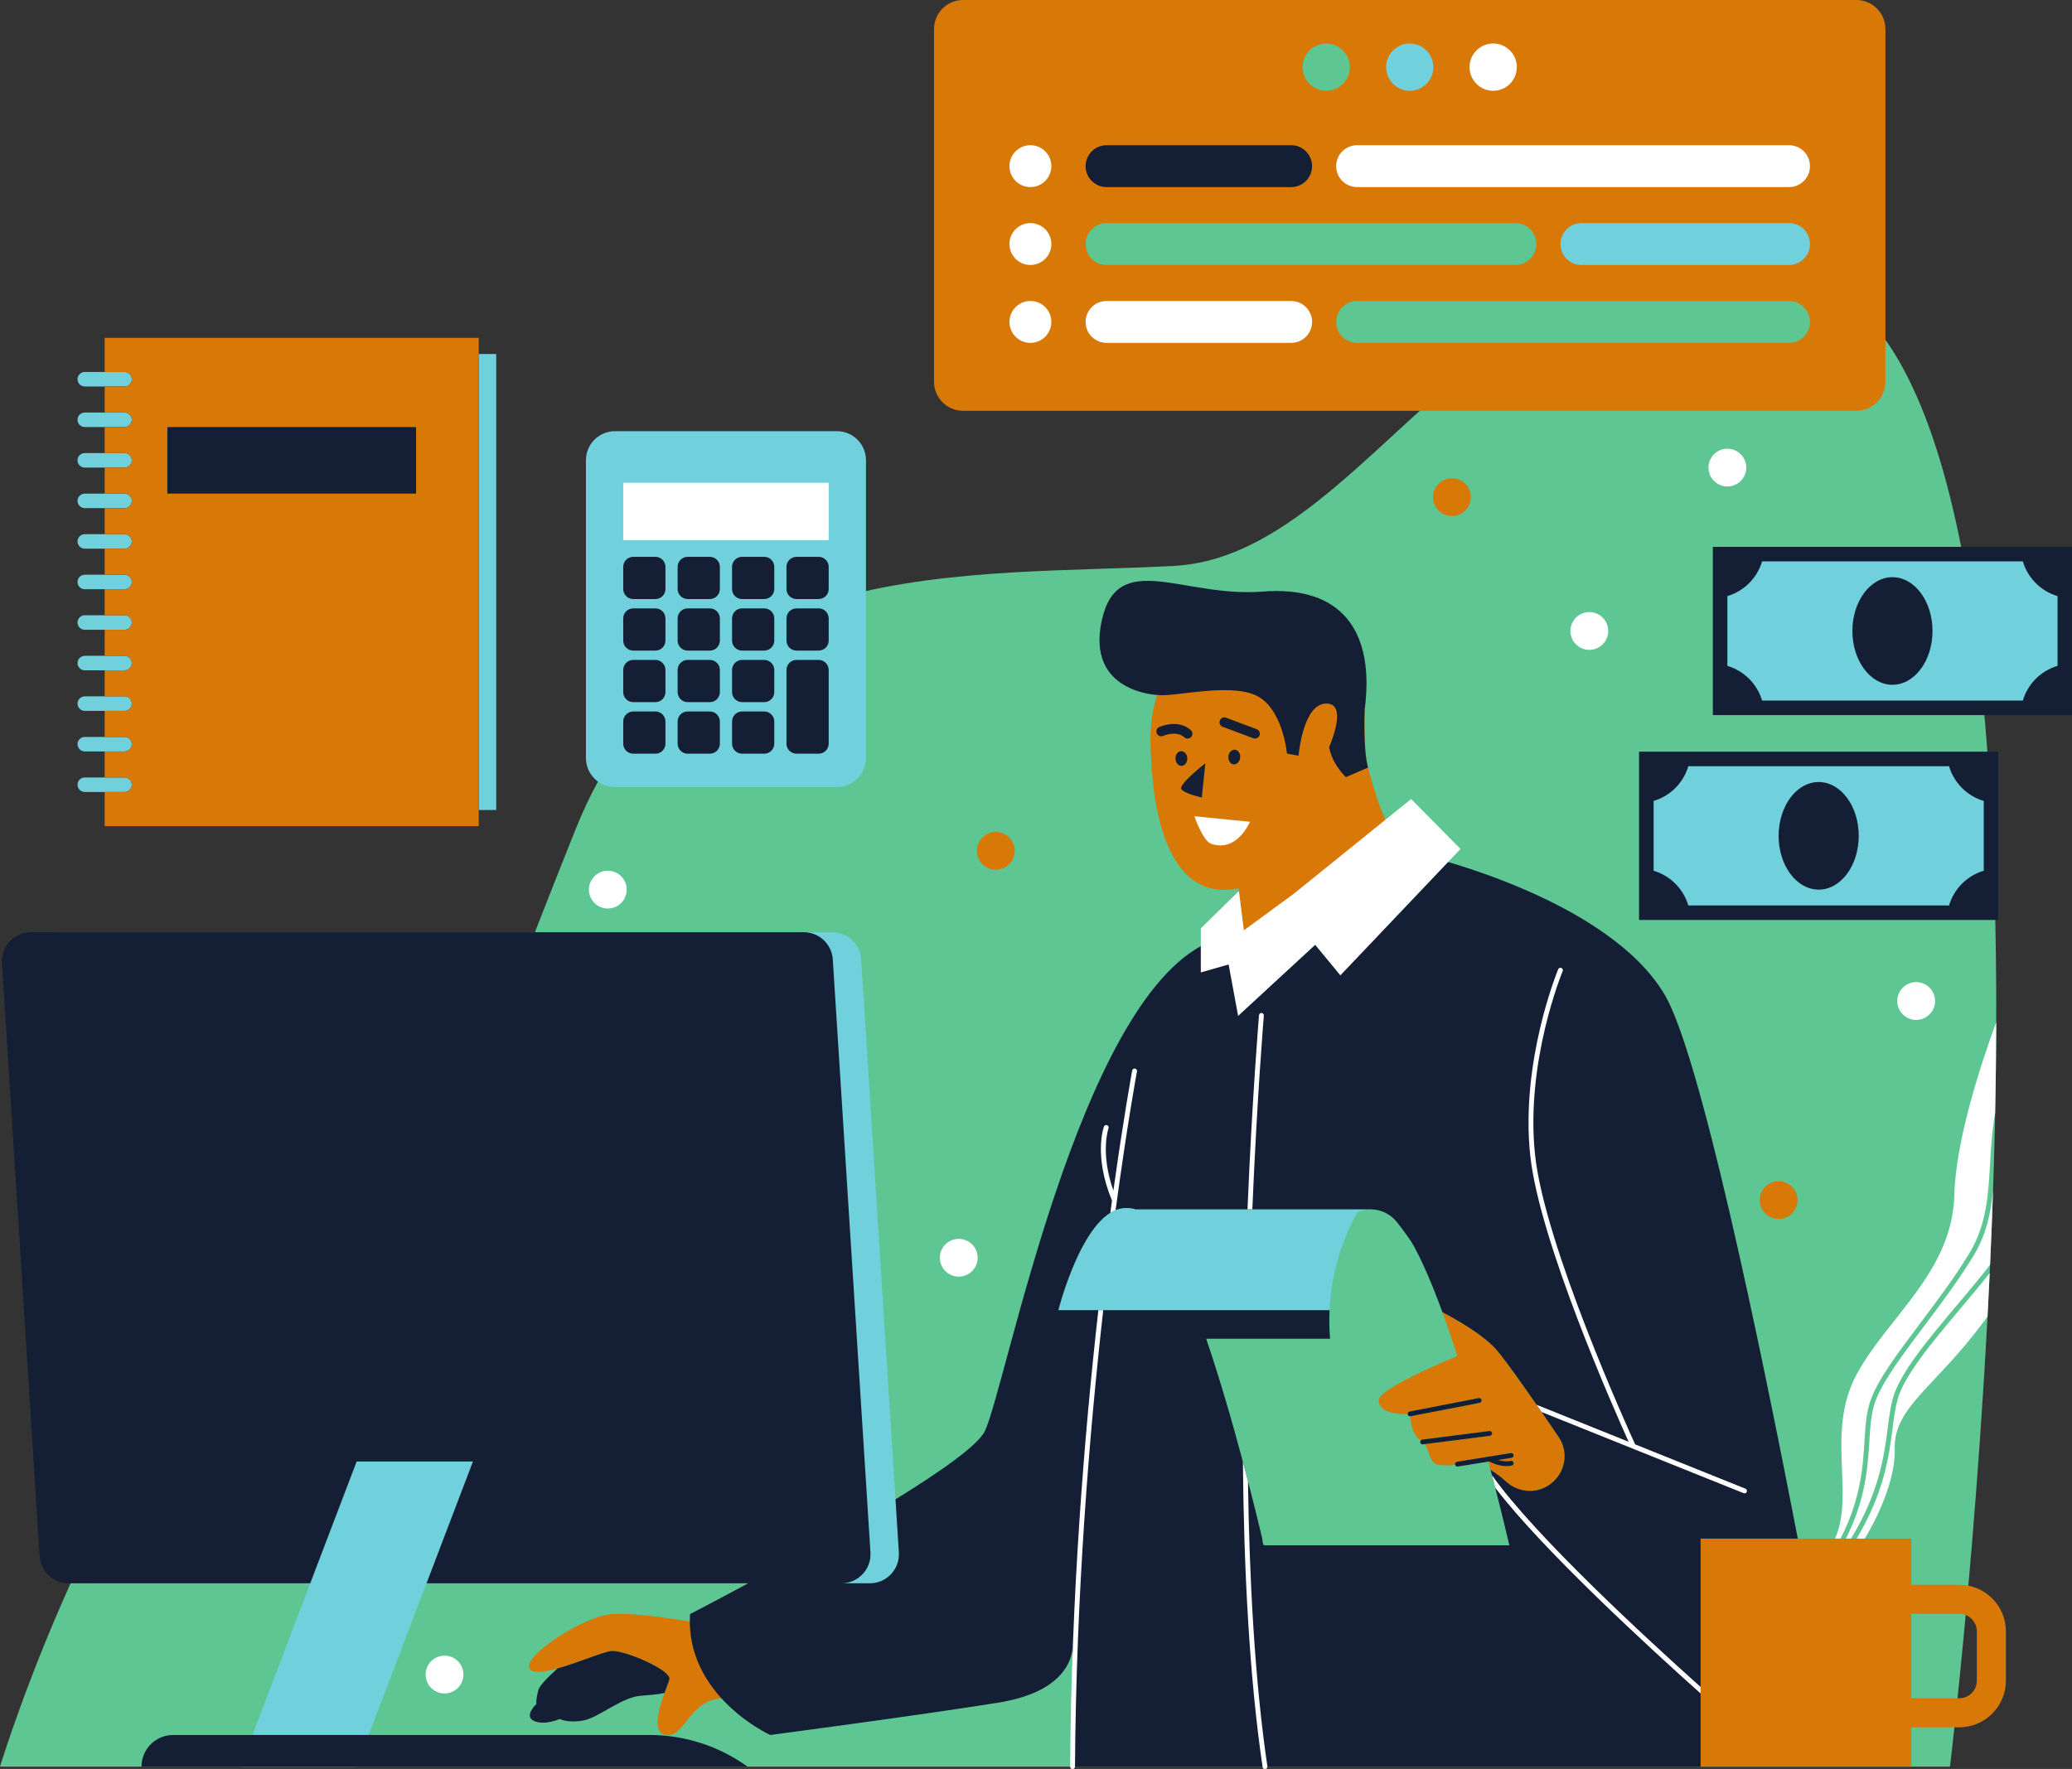 <?xml version="1.0" encoding="UTF-8" standalone="no"?><svg xmlns="http://www.w3.org/2000/svg" xmlns:xlink="http://www.w3.org/1999/xlink" fill="#000000" height="425.7" preserveAspectRatio="xMidYMid meet" version="1" viewBox="0.0 0.0 498.5 425.7" width="498.5" zoomAndPan="magnify"><rect x="0.0" y="0.0" width="498.5" height="425.7" fill="#333333" stroke="none"/><defs><clipPath id="a"><path d="M 0 9 L 481 9 L 481 425.738 L 0 425.738 Z M 0 9"/></clipPath><clipPath id="b"><path d="M 7 9 L 498 9 L 498 425.738 L 7 425.738 Z M 7 9"/></clipPath><clipPath id="c"><path d="M 25 0 L 483 0 L 483 425.738 L 25 425.738 Z M 25 0"/></clipPath><clipPath id="d"><path d="M 0 34 L 498.52 34 L 498.52 425.738 L 0 425.738 Z M 0 34"/></clipPath><clipPath id="e"><path d="M 102 10 L 481 10 L 481 425.738 L 102 425.738 Z M 102 10"/></clipPath></defs><g><g clip-path="url(#a)" id="change1_1"><path d="M 266.227 64.934 L 364.594 64.934 C 368.012 64.934 370.797 62.152 370.797 58.73 C 370.797 55.309 368.012 52.523 364.594 52.523 L 266.227 52.523 C 262.805 52.523 260.02 55.309 260.02 58.73 C 260.02 62.152 262.805 64.934 266.227 64.934 Z M 319.078 23.016 C 322.859 23.016 325.934 19.938 325.934 16.156 C 325.934 12.379 322.859 9.301 319.078 9.301 C 315.297 9.301 312.223 12.379 312.223 16.156 C 312.223 19.938 315.297 23.016 319.078 23.016 Z M 469.145 425.156 L 0 425.156 C 0 425.156 26.113 338.52 73.684 296.539 C 121.25 254.562 111.457 266.746 138.504 199.508 C 165.555 132.266 234.105 138.914 282.605 136.172 C 310.719 134.578 331.938 104.547 359.52 83.68 L 326.508 83.68 C 323.086 83.68 320.305 80.895 320.305 77.473 C 320.305 74.055 323.086 71.27 326.508 71.27 L 379.586 71.27 C 395.074 63.961 412.879 61.027 434.637 67.102 C 510.184 88.191 469.145 425.156 469.145 425.156" fill="#5dc692"/></g><g clip-path="url(#b)" id="change2_1"><path d="M 339.16 9.301 C 335.383 9.301 332.305 12.379 332.305 16.156 C 332.305 19.938 335.383 23.016 339.16 23.016 C 342.941 23.016 346.02 19.938 346.02 16.156 C 346.02 12.379 342.941 9.301 339.16 9.301 Z M 436.629 58.73 C 436.629 55.309 433.844 52.523 430.422 52.523 L 380.465 52.523 C 377.043 52.523 374.262 55.309 374.262 58.73 C 374.262 62.152 377.043 64.934 380.465 64.934 L 430.422 64.934 C 433.844 64.934 436.629 62.152 436.629 58.73 Z M 207.199 230.891 C 206.965 227.207 203.91 224.34 200.219 224.34 L 14.293 224.34 C 10.254 224.34 7.055 227.746 7.312 231.777 L 16.371 374.48 C 16.605 378.164 19.66 381.031 23.352 381.031 L 74.637 381.031 L 57.828 425.156 L 85.809 425.156 L 102.617 381.031 L 209.277 381.031 C 213.316 381.031 216.516 377.621 216.262 373.594 Z M 20.402 171.078 L 29.961 171.078 C 30.93 171.078 31.711 170.297 31.711 169.328 C 31.711 168.363 30.93 167.578 29.961 167.578 L 20.402 167.578 C 19.438 167.578 18.652 168.363 18.652 169.328 C 18.652 170.297 19.438 171.078 20.402 171.078 Z M 20.402 190.594 L 29.961 190.594 C 30.93 190.594 31.711 189.809 31.711 188.844 C 31.711 187.879 30.93 187.098 29.961 187.098 L 20.402 187.098 C 19.438 187.098 18.652 187.879 18.652 188.844 C 18.652 189.809 19.438 190.594 20.402 190.594 Z M 273.195 291.031 C 272.398 290.777 271.621 290.676 270.867 290.715 C 260.785 290.727 254.625 315.309 254.625 315.309 L 319.883 315.309 C 320.266 307.074 322.527 299.008 326.551 291.746 C 326.543 291.75 326.531 291.754 326.523 291.762 C 326.531 291.754 326.543 291.746 326.555 291.742 L 326.555 291.746 C 326.551 291.746 326.551 291.746 326.551 291.746 C 327.602 291.254 328.734 291.02 329.863 291.035 L 329.863 291.031 Z M 20.402 161.32 L 29.961 161.32 C 30.93 161.32 31.711 160.535 31.711 159.57 C 31.711 158.605 30.93 157.824 29.961 157.824 L 20.402 157.824 C 19.438 157.824 18.652 158.605 18.652 159.57 C 18.652 160.535 19.438 161.32 20.402 161.32 Z M 413.254 132.766 L 413.254 170.93 L 497.355 170.93 L 497.355 132.766 Z M 395.508 220.227 L 479.605 220.227 L 479.605 182.066 L 395.508 182.066 Z M 20.402 180.836 L 29.961 180.836 C 30.93 180.836 31.711 180.055 31.711 179.086 C 31.711 178.121 30.93 177.34 29.961 177.34 L 20.402 177.34 C 19.438 177.34 18.652 178.121 18.652 179.086 C 18.652 180.055 19.438 180.836 20.402 180.836 Z M 20.402 93.016 L 29.961 93.016 C 30.93 93.016 31.711 92.234 31.711 91.266 C 31.711 90.301 30.93 89.516 29.961 89.516 L 20.402 89.516 C 19.438 89.516 18.652 90.301 18.652 91.266 C 18.652 92.234 19.438 93.016 20.402 93.016 Z M 20.402 102.773 L 29.961 102.773 C 30.93 102.773 31.711 101.988 31.711 101.023 C 31.711 100.059 30.93 99.273 29.961 99.273 L 20.402 99.273 C 19.438 99.273 18.652 100.059 18.652 101.023 C 18.652 101.988 19.438 102.773 20.402 102.773 Z M 147.965 189.414 L 201.348 189.414 C 205.215 189.414 208.344 186.281 208.344 182.418 L 208.344 110.758 C 208.344 106.895 205.215 103.762 201.348 103.762 L 147.965 103.762 C 144.102 103.762 140.969 106.895 140.969 110.758 L 140.969 182.418 C 140.969 186.281 144.102 189.414 147.965 189.414 Z M 20.402 112.531 L 29.961 112.531 C 30.93 112.531 31.711 111.746 31.711 110.781 C 31.711 109.816 30.93 109.031 29.961 109.031 L 20.402 109.031 C 19.438 109.031 18.652 109.816 18.652 110.781 C 18.652 111.746 19.438 112.531 20.402 112.531 Z M 119.387 85.184 L 115.188 85.184 L 115.188 194.93 L 119.387 194.93 Z M 20.402 141.805 L 29.961 141.805 C 30.93 141.805 31.711 141.02 31.711 140.055 C 31.711 139.09 30.93 138.309 29.961 138.309 L 20.402 138.309 C 19.438 138.309 18.652 139.09 18.652 140.055 C 18.652 141.02 19.438 141.805 20.402 141.805 Z M 20.402 132.047 L 29.961 132.047 C 30.93 132.047 31.711 131.266 31.711 130.297 C 31.711 129.332 30.93 128.551 29.961 128.551 L 20.402 128.551 C 19.438 128.551 18.652 129.332 18.652 130.297 C 18.652 131.266 19.438 132.047 20.402 132.047 Z M 20.402 151.562 L 29.961 151.562 C 30.93 151.562 31.711 150.777 31.711 149.812 C 31.711 148.848 30.93 148.062 29.961 148.062 L 20.402 148.062 C 19.438 148.062 18.652 148.848 18.652 149.812 C 18.652 150.777 19.438 151.562 20.402 151.562 Z M 18.652 120.539 C 18.652 119.574 19.438 118.789 20.402 118.789 L 29.961 118.789 C 30.93 118.789 31.711 119.574 31.711 120.539 C 31.711 121.504 30.93 122.289 29.961 122.289 L 20.402 122.289 C 19.438 122.289 18.652 121.504 18.652 120.539" fill="#70d0db"/></g><g clip-path="url(#c)" id="change3_1"><path d="M 25.184 89.516 L 29.961 89.516 C 30.93 89.516 31.711 90.301 31.711 91.266 C 31.711 92.234 30.93 93.016 29.961 93.016 L 25.184 93.016 L 25.184 99.273 L 29.961 99.273 C 30.93 99.273 31.711 100.059 31.711 101.023 C 31.711 101.988 30.93 102.773 29.961 102.773 L 25.184 102.773 L 25.184 109.031 L 29.961 109.031 C 30.93 109.031 31.711 109.816 31.711 110.781 C 31.711 111.746 30.93 112.531 29.961 112.531 L 25.184 112.531 L 25.184 118.789 L 29.961 118.789 C 30.93 118.789 31.711 119.574 31.711 120.539 C 31.711 121.504 30.93 122.289 29.961 122.289 L 25.184 122.289 L 25.184 128.551 L 29.961 128.551 C 30.93 128.551 31.711 129.332 31.711 130.297 C 31.711 131.266 30.93 132.047 29.961 132.047 L 25.184 132.047 L 25.184 138.309 L 29.961 138.309 C 30.93 138.309 31.711 139.09 31.711 140.055 C 31.711 141.02 30.93 141.805 29.961 141.805 L 25.184 141.805 L 25.184 148.062 L 29.961 148.062 C 30.93 148.062 31.711 148.848 31.711 149.812 C 31.711 150.777 30.93 151.562 29.961 151.562 L 25.184 151.562 L 25.184 157.824 L 29.961 157.824 C 30.93 157.824 31.711 158.605 31.711 159.57 C 31.711 160.535 30.93 161.32 29.961 161.32 L 25.184 161.32 L 25.184 167.578 L 29.961 167.578 C 30.93 167.578 31.711 168.363 31.711 169.328 C 31.711 170.297 30.93 171.078 29.961 171.078 L 25.184 171.078 L 25.184 177.34 L 29.961 177.34 C 30.93 177.34 31.711 178.121 31.711 179.086 C 31.711 180.055 30.93 180.836 29.961 180.836 L 25.184 180.836 L 25.184 187.098 L 29.961 187.098 C 30.93 187.098 31.711 187.879 31.711 188.844 C 31.711 189.809 30.93 190.594 29.961 190.594 L 25.184 190.594 L 25.184 198.816 L 115.188 198.816 L 115.188 81.297 L 25.184 81.297 Z M 435.461 58.73 C 435.461 55.945 433.207 53.691 430.422 53.691 L 380.465 53.691 C 377.68 53.691 375.426 55.945 375.426 58.73 C 375.426 61.512 377.68 63.77 380.465 63.77 L 430.422 63.77 C 433.207 63.77 435.461 61.512 435.461 58.73 Z M 435.461 77.473 C 435.461 74.691 433.207 72.434 430.422 72.434 L 326.508 72.434 C 323.727 72.434 321.469 74.691 321.469 77.473 C 321.469 80.258 323.727 82.512 326.508 82.512 L 430.422 82.512 C 433.207 82.512 435.461 80.258 435.461 77.473 Z M 266.227 63.77 L 364.594 63.77 C 367.375 63.77 369.633 61.512 369.633 58.73 C 369.633 55.945 367.375 53.691 364.594 53.691 L 266.227 53.691 C 263.441 53.691 261.188 55.945 261.188 58.73 C 261.188 61.512 263.441 63.77 266.227 63.77 Z M 313.391 16.156 C 313.391 19.301 315.938 21.848 319.078 21.848 C 322.223 21.848 324.77 19.301 324.77 16.156 C 324.77 13.016 322.223 10.469 319.078 10.469 C 315.938 10.469 313.391 13.016 313.391 16.156 Z M 333.473 16.156 C 333.473 19.301 336.02 21.848 339.16 21.848 C 342.305 21.848 344.852 19.301 344.852 16.156 C 344.852 13.016 342.305 10.469 339.16 10.469 C 336.02 10.469 333.473 13.016 333.473 16.156 Z M 446.613 98.859 L 231.711 98.859 C 227.848 98.859 224.715 95.73 224.715 91.867 L 224.715 6.992 C 224.715 3.129 227.848 -0.004 231.711 -0.004 L 446.613 -0.004 C 450.477 -0.004 453.609 3.129 453.609 6.992 L 453.609 91.867 C 453.609 95.73 450.477 98.859 446.613 98.859 Z M 344.766 119.637 C 344.766 122.145 346.801 124.184 349.312 124.184 C 351.824 124.184 353.859 122.145 353.859 119.637 C 353.859 117.125 351.824 115.09 349.312 115.09 C 346.801 115.09 344.766 117.125 344.766 119.637 Z M 423.371 288.816 C 423.371 291.328 425.406 293.363 427.918 293.363 C 430.43 293.363 432.465 291.328 432.465 288.816 C 432.465 286.305 430.43 284.27 427.918 284.27 C 425.406 284.27 423.371 286.305 423.371 288.816 Z M 359.934 324.711 C 356.031 320.332 347.047 315.801 347.047 315.801 C 347.047 315.801 347.039 315.809 347.039 315.809 C 348.316 319.285 349.504 322.793 350.641 326.32 C 344.734 328.797 338.094 331.805 334.449 334.191 C 332.688 335.348 331.625 336.355 331.691 337.09 C 331.867 339.004 333.719 339.797 335.547 340.113 C 336.785 340.324 337.996 340.32 338.684 340.289 C 338.668 340.004 338.855 339.738 339.145 339.684 L 353.887 336.82 L 355.77 336.457 C 356.09 336.398 356.391 336.602 356.453 336.918 C 356.516 337.234 356.309 337.539 355.992 337.602 L 354.227 337.945 L 339.367 340.828 C 339.34 340.832 339.309 340.832 339.281 340.836 C 339.367 342.145 339.781 345.344 341.719 346.586 C 341.754 346.609 341.781 346.633 341.812 346.656 C 341.902 346.539 342.039 346.457 342.199 346.438 L 356.145 344.66 L 358.328 344.383 C 358.344 344.379 358.359 344.387 358.375 344.387 C 358.676 344.371 358.941 344.586 358.98 344.887 C 358.996 345.023 358.957 345.145 358.895 345.254 C 358.805 345.402 358.66 345.516 358.473 345.539 L 356.469 345.793 L 342.758 347.539 C 342.934 347.77 343.082 348.012 343.207 348.258 C 343.949 349.719 343.969 351.379 345.328 352.242 C 346.02 352.684 347.887 352.73 350.109 352.555 C 350.098 352.52 350.078 352.484 350.074 352.445 C 350.023 352.129 350.238 351.828 350.555 351.777 L 352.215 351.508 L 357.773 350.609 L 361.199 350.055 L 363.484 349.688 C 363.805 349.629 364.102 349.852 364.152 350.168 C 364.203 350.484 363.988 350.785 363.668 350.836 L 360.469 351.355 C 362.211 351.871 363.406 351.57 363.422 351.566 C 363.73 351.48 364.051 351.664 364.137 351.977 C 364.223 352.285 364.039 352.602 363.73 352.688 C 363.633 352.719 361.309 353.332 358.293 351.707 L 358.078 351.742 C 358.254 352.41 358.441 353.078 358.617 353.746 C 359.996 354.582 361.254 355.551 362.344 356.551 C 365.551 359.484 370.434 359.574 373.637 356.629 L 373.746 356.527 C 376.766 353.75 377.297 349.184 374.988 345.793 C 370.215 338.77 362.547 327.645 359.934 324.711 Z M 475.602 392.594 C 475.602 390.273 473.715 388.387 471.395 388.387 L 459.824 388.387 L 459.824 408.684 L 471.395 408.684 C 473.715 408.684 475.602 406.797 475.602 404.473 Z M 482.598 392.594 L 482.598 404.473 C 482.598 410.652 477.57 415.68 471.395 415.68 L 459.824 415.68 L 459.824 425.156 L 409.148 425.156 L 409.148 370.277 L 459.824 370.277 L 459.824 381.391 L 471.395 381.391 C 477.57 381.391 482.598 386.418 482.598 392.594 Z M 329.129 184.719 C 326.09 172.816 334.191 147.18 313.43 145.66 C 300.453 144.711 290.941 149.172 284.703 156.18 C 279.41 162.117 276.734 169.938 276.797 177.891 C 276.898 190.988 279.363 217.605 297.984 213.77 L 299.254 223.895 C 299.254 223.895 322.547 219.59 335.461 201.613 C 335.461 201.613 332.168 196.617 329.129 184.719 Z M 239.586 200.215 C 237.074 200.215 235.039 202.25 235.039 204.762 C 235.039 207.273 237.074 209.309 239.586 209.309 C 242.098 209.309 244.133 207.273 244.133 204.762 C 244.133 202.25 242.098 200.215 239.586 200.215 Z M 173.613 408.75 C 165.977 408.988 164.613 418.414 160.113 417.531 C 156.848 416.891 158.484 411.289 159.867 407.43 C 160.391 405.977 160.875 404.758 161.047 404.164 C 161.668 401.988 150.164 397.012 147.055 397.324 C 145.152 397.512 139.066 400.145 134.129 401.52 C 130.988 402.395 128.312 402.762 127.469 401.676 C 125.293 398.879 140.215 388.93 147.367 388.434 C 154.516 387.941 170.992 391.105 170.992 391.105 C 186.852 398.879 181.254 408.516 173.613 408.75" fill="#d87806"/></g><g clip-path="url(#d)" id="change4_1"><path d="M 285.715 177.738 C 286.039 177.738 286.359 177.602 286.59 177.344 C 287.016 176.859 286.969 176.121 286.484 175.695 C 283.371 172.953 279.074 174.887 278.895 174.969 C 278.312 175.238 278.059 175.93 278.324 176.512 C 278.59 177.098 279.285 177.352 279.867 177.09 C 279.898 177.074 282.977 175.711 284.945 177.445 C 285.164 177.641 285.441 177.738 285.715 177.738 Z M 301.941 177.738 C 302.41 177.738 302.855 177.449 303.031 176.98 C 303.258 176.375 302.949 175.703 302.348 175.48 L 294.977 172.723 C 294.379 172.5 293.699 172.805 293.477 173.406 C 293.25 174.012 293.559 174.684 294.16 174.906 L 301.531 177.664 C 301.664 177.715 301.805 177.738 301.941 177.738 Z M 152.352 144.16 L 157.688 144.16 C 159.02 144.16 160.098 143.082 160.098 141.75 L 160.098 136.414 C 160.098 135.082 159.02 134.004 157.688 134.004 L 152.352 134.004 C 151.02 134.004 149.941 135.082 149.941 136.414 L 149.941 141.75 C 149.941 143.082 151.02 144.16 152.352 144.16 Z M 41.668 417.531 C 37.457 417.531 34.043 420.945 34.043 425.156 L 179.855 425.156 C 172.98 420.199 164.723 417.531 156.25 417.531 Z M 128.48 414.152 C 131.043 415.316 134.656 413.684 134.656 413.684 C 134.656 413.684 136.641 414.734 140.371 414.035 C 144.102 413.336 149.496 408.438 154.199 408.09 C 155.906 407.961 157.988 407.816 159.867 407.43 C 160.391 405.977 160.875 404.758 161.047 404.164 C 161.668 401.988 150.164 397.012 147.055 397.324 C 145.152 397.512 139.066 400.145 134.129 401.52 C 131.699 403.727 129.77 405.727 129.527 406.688 C 128.828 409.488 129.062 410.07 129.062 410.07 C 129.062 410.07 125.914 412.984 128.48 414.152 Z M 326.547 291.746 C 326.551 291.746 326.551 291.746 326.551 291.746 C 326.551 291.746 326.551 291.746 326.555 291.746 L 326.555 291.742 C 326.551 291.742 326.551 291.746 326.547 291.746 Z M 152.352 156.566 L 157.688 156.566 C 159.02 156.566 160.098 155.488 160.098 154.156 L 160.098 148.82 C 160.098 147.488 159.02 146.41 157.688 146.41 L 152.352 146.41 C 151.02 146.41 149.941 147.488 149.941 148.82 L 149.941 154.156 C 149.941 155.488 151.02 156.566 152.352 156.566 Z M 152.352 181.379 L 157.688 181.379 C 159.02 181.379 160.098 180.297 160.098 178.965 L 160.098 173.633 C 160.098 172.301 159.02 171.219 157.688 171.219 L 152.352 171.219 C 151.02 171.219 149.941 172.301 149.941 173.633 L 149.941 178.965 C 149.941 180.297 151.02 181.379 152.352 181.379 Z M 152.352 168.973 L 157.688 168.973 C 159.02 168.973 160.098 167.895 160.098 166.562 L 160.098 161.227 C 160.098 159.895 159.02 158.812 157.688 158.812 L 152.352 158.812 C 151.02 158.812 149.941 159.895 149.941 161.227 L 149.941 166.562 C 149.941 167.895 151.02 168.973 152.352 168.973 Z M 100.109 102.773 L 40.262 102.773 L 40.262 118.789 L 100.109 118.789 Z M 468.922 184.398 L 406.188 184.398 C 405.008 188.406 401.848 191.566 397.84 192.746 L 397.84 209.547 C 401.848 210.727 405.008 213.887 406.188 217.898 L 468.922 217.898 C 470.105 213.887 473.262 210.727 477.273 209.547 L 477.273 192.746 C 473.262 191.566 470.105 188.406 468.922 184.398 Z M 468.41 180.898 L 480.77 180.898 L 480.77 221.395 L 394.34 221.395 L 394.34 180.898 Z M 455.305 138.902 C 449.98 138.902 445.664 144.699 445.664 151.848 C 445.664 158.996 449.98 164.793 455.305 164.793 C 460.629 164.793 464.941 158.996 464.941 151.848 C 464.941 144.699 460.629 138.902 455.305 138.902 Z M 355.992 337.602 C 356.309 337.539 356.516 337.234 356.453 336.918 C 356.391 336.602 356.09 336.398 355.77 336.457 L 353.887 336.82 L 339.145 339.684 C 338.855 339.738 338.668 340.004 338.684 340.289 C 338.688 340.316 338.68 340.34 338.684 340.367 C 338.738 340.645 338.98 340.836 339.254 340.836 C 339.262 340.836 339.273 340.836 339.281 340.836 C 339.309 340.832 339.34 340.832 339.367 340.828 L 354.227 337.945 Z M 495.023 143.449 C 491.012 142.266 487.852 139.109 486.672 135.098 L 423.938 135.098 C 422.754 139.109 419.598 142.266 415.586 143.449 L 415.586 160.246 C 419.598 161.43 422.754 164.586 423.938 168.598 L 486.672 168.598 C 487.852 164.586 491.012 161.43 495.023 160.246 Z M 498.52 131.602 L 498.52 172.094 L 412.09 172.094 L 412.09 131.602 Z M 358.473 345.539 C 358.66 345.516 358.805 345.402 358.895 345.254 C 358.957 345.145 358.996 345.023 358.98 344.887 C 358.941 344.586 358.676 344.371 358.375 344.387 C 358.359 344.387 358.344 344.379 358.328 344.383 L 356.145 344.66 L 342.199 346.438 C 342.039 346.457 341.902 346.539 341.812 346.656 C 341.719 346.773 341.672 346.93 341.691 347.09 C 341.699 347.148 341.723 347.203 341.746 347.258 C 341.832 347.438 342 347.559 342.199 347.586 C 342.223 347.59 342.246 347.598 342.27 347.598 C 342.297 347.598 342.32 347.598 342.344 347.594 L 342.758 347.539 L 356.469 345.793 Z M 374.988 345.793 C 370.215 338.77 362.547 327.645 359.934 324.711 C 356.031 320.332 347.047 315.801 347.047 315.801 C 347.047 315.801 347.039 315.809 347.039 315.809 C 346.285 313.746 345.508 311.695 344.68 309.66 C 343.324 306.328 341.867 303.02 340.148 299.855 C 339.27 298.25 337.43 295.828 336.094 294.121 C 334.539 292.145 332.207 291.062 329.863 291.035 L 329.863 291.031 L 273.195 291.031 C 272.398 290.777 271.621 290.676 270.867 290.715 C 260.785 290.727 254.625 315.309 254.625 315.309 L 319.883 315.309 C 319.828 316.426 319.812 317.551 319.828 318.672 C 319.828 318.734 319.832 318.793 319.832 318.855 C 319.852 319.957 319.902 321.066 319.992 322.172 L 290.195 322.172 C 294.25 334.129 297.648 346.309 300.785 358.535 C 301.777 362.398 302.738 366.27 303.656 370.152 C 303.719 370.414 303.789 371.422 303.98 371.777 C 304.055 371.812 304.113 371.84 304.188 371.875 L 323.434 371.875 C 332.203 371.875 340.969 371.875 349.738 371.875 C 354.203 371.875 358.664 371.875 363.129 371.875 C 362.453 368.934 361.73 366 361.004 363.07 C 360.133 359.562 359.227 356.066 358.301 352.574 C 358.406 352.965 358.516 353.355 358.617 353.746 C 359.996 354.582 361.254 355.551 362.344 356.551 C 365.551 359.484 370.434 359.574 373.637 356.629 L 373.746 356.527 C 376.766 353.75 377.297 349.184 374.988 345.793 Z M 400.508 239.387 C 408.891 253.559 422.961 320.754 432.531 370.277 L 409.148 370.277 L 409.148 425.156 L 258.047 425.156 L 258.047 396.621 C 258.102 395.898 258.047 395.457 258.047 395.457 L 258.047 396.621 C 257.816 399.566 255.703 407.266 240.137 409.758 C 220.738 412.867 185.297 417.531 185.297 417.531 C 185.297 417.531 164.777 408.148 166.02 388.434 C 166.02 388.434 171.77 385.469 179.996 381.031 L 102.617 381.031 L 113.789 351.715 L 85.809 351.715 L 74.637 381.031 L 16.516 381.031 C 12.824 381.031 9.766 378.164 9.531 374.48 L 0.473 231.777 C 0.215 227.746 3.414 224.34 7.453 224.34 L 193.379 224.34 C 197.07 224.34 200.125 227.207 200.359 230.891 L 209.422 373.594 C 209.676 377.621 206.477 381.031 202.438 381.031 L 209.277 381.031 C 213.316 381.031 216.516 377.621 216.262 373.594 L 215.449 360.824 C 226.352 354.105 235.199 347.879 236.902 344.473 C 241.879 334.523 259.289 241.254 290.379 226.953 C 293.891 225.336 296.633 225.965 299.898 224.547 C 325.52 213.402 343.543 206.121 343.543 206.121 C 343.543 206.121 386.898 216.383 400.508 239.387 Z M 437.555 214.094 C 442.879 214.094 447.191 208.297 447.191 201.148 C 447.191 193.996 442.879 188.199 437.555 188.199 C 432.234 188.199 427.918 193.996 427.918 201.148 C 427.918 208.297 432.234 214.094 437.555 214.094 Z M 363.422 351.566 C 363.406 351.57 362.211 351.871 360.469 351.355 L 363.668 350.836 C 363.988 350.785 364.203 350.484 364.152 350.168 C 364.102 349.852 363.805 349.629 363.484 349.688 L 361.199 350.055 L 357.773 350.609 L 352.215 351.508 L 350.555 351.777 C 350.238 351.828 350.023 352.129 350.074 352.445 C 350.078 352.484 350.098 352.52 350.109 352.555 C 350.195 352.777 350.406 352.938 350.648 352.938 C 350.68 352.938 350.711 352.934 350.742 352.926 L 355.305 352.191 L 358.078 351.742 L 358.293 351.707 C 361.309 353.332 363.633 352.719 363.73 352.688 C 364.039 352.602 364.223 352.285 364.137 351.977 C 364.051 351.664 363.73 351.48 363.422 351.566 Z M 178.535 168.973 L 183.871 168.973 C 185.203 168.973 186.281 167.895 186.281 166.562 L 186.281 161.227 C 186.281 159.895 185.203 158.812 183.871 158.812 L 178.535 158.812 C 177.203 158.812 176.125 159.895 176.125 161.227 L 176.125 166.562 C 176.125 167.895 177.203 168.973 178.535 168.973 Z M 191.629 144.16 L 196.961 144.16 C 198.293 144.16 199.375 143.082 199.375 141.75 L 199.375 136.414 C 199.375 135.082 198.293 134.004 196.961 134.004 L 191.629 134.004 C 190.297 134.004 189.215 135.082 189.215 136.414 L 189.215 141.75 C 189.215 143.082 190.297 144.16 191.629 144.16 Z M 165.441 181.379 L 170.777 181.379 C 172.109 181.379 173.191 180.297 173.191 178.965 L 173.191 173.633 C 173.191 172.301 172.109 171.219 170.777 171.219 L 165.441 171.219 C 164.109 171.219 163.031 172.301 163.031 173.633 L 163.031 178.965 C 163.031 180.297 164.109 181.379 165.441 181.379 Z M 191.629 156.566 L 196.961 156.566 C 198.293 156.566 199.375 155.488 199.375 154.156 L 199.375 148.82 C 199.375 147.488 198.293 146.41 196.961 146.41 L 191.629 146.41 C 190.297 146.41 189.215 147.488 189.215 148.82 L 189.215 154.156 C 189.215 155.488 190.297 156.566 191.629 156.566 Z M 191.629 181.379 L 196.961 181.379 C 198.293 181.379 199.375 180.297 199.375 178.965 L 199.375 161.227 C 199.375 159.895 198.293 158.812 196.961 158.812 L 191.629 158.812 C 190.297 158.812 189.215 159.895 189.215 161.227 L 189.215 178.965 C 189.215 180.297 190.297 181.379 191.629 181.379 Z M 303.742 142.367 C 284.688 143.887 268.867 131.984 265.07 149.328 C 261.273 166.676 278.422 167.242 278.422 167.242 C 282.07 167.852 294.949 164.395 301.785 167.18 C 308.621 169.965 309.633 181.359 309.633 181.359 L 312.418 181.867 C 312.418 181.867 313.43 169.461 319 169.305 C 324.57 169.152 319.762 179.77 319.762 179.77 C 320.52 184 323.812 187.02 323.812 187.02 L 329.129 184.719 C 327.898 180.293 328.324 170.789 328.324 170.789 C 330.809 151.867 322.801 140.848 303.742 142.367 Z M 284.277 184.309 C 285.062 184.285 285.676 183.477 285.648 182.5 C 285.617 181.523 284.961 180.754 284.18 180.773 C 283.395 180.797 282.781 181.605 282.809 182.578 C 282.836 183.555 283.492 184.328 284.277 184.309 Z M 295.535 182.066 C 295.457 183.039 296.023 183.883 296.805 183.945 C 297.59 184.012 298.285 183.273 298.367 182.301 C 298.449 181.328 297.879 180.488 297.098 180.426 C 296.316 180.359 295.617 181.094 295.535 182.066 Z M 289.137 191.91 L 289.996 183.688 C 289.996 183.688 283.371 188.84 284.238 189.949 C 285.102 191.059 289.137 191.91 289.137 191.91 Z M 266.227 45.023 L 310.637 45.023 C 313.418 45.023 315.676 42.766 315.676 39.984 C 315.676 37.203 313.418 34.945 310.637 34.945 L 266.227 34.945 C 263.441 34.945 261.188 37.203 261.188 39.984 C 261.188 42.766 263.441 45.023 266.227 45.023 Z M 165.441 144.16 L 170.777 144.16 C 172.109 144.16 173.191 143.082 173.191 141.75 L 173.191 136.414 C 173.191 135.082 172.109 134.004 170.777 134.004 L 165.441 134.004 C 164.109 134.004 163.031 135.082 163.031 136.414 L 163.031 141.75 C 163.031 143.082 164.109 144.16 165.441 144.16 Z M 178.535 181.379 L 183.871 181.379 C 185.203 181.379 186.281 180.297 186.281 178.965 L 186.281 173.633 C 186.281 172.301 185.203 171.219 183.871 171.219 L 178.535 171.219 C 177.203 171.219 176.125 172.301 176.125 173.633 L 176.125 178.965 C 176.125 180.297 177.203 181.379 178.535 181.379 Z M 165.441 168.973 L 170.777 168.973 C 172.109 168.973 173.191 167.895 173.191 166.562 L 173.191 161.227 C 173.191 159.895 172.109 158.812 170.777 158.812 L 165.441 158.812 C 164.109 158.812 163.031 159.895 163.031 161.227 L 163.031 166.562 C 163.031 167.895 164.109 168.973 165.441 168.973 Z M 178.535 144.16 L 183.871 144.16 C 185.203 144.16 186.281 143.082 186.281 141.75 L 186.281 136.414 C 186.281 135.082 185.203 134.004 183.871 134.004 L 178.535 134.004 C 177.203 134.004 176.125 135.082 176.125 136.414 L 176.125 141.75 C 176.125 143.082 177.203 144.16 178.535 144.16 Z M 165.441 156.566 L 170.777 156.566 C 172.109 156.566 173.191 155.488 173.191 154.156 L 173.191 148.82 C 173.191 147.488 172.109 146.41 170.777 146.41 L 165.441 146.41 C 164.109 146.41 163.031 147.488 163.031 148.82 L 163.031 154.156 C 163.031 155.488 164.109 156.566 165.441 156.566 Z M 176.125 154.156 L 176.125 148.82 C 176.125 147.488 177.203 146.41 178.535 146.41 L 183.871 146.41 C 185.203 146.41 186.281 147.488 186.281 148.82 L 186.281 154.156 C 186.281 155.488 185.203 156.566 183.871 156.566 L 178.535 156.566 C 177.203 156.566 176.125 155.488 176.125 154.156" fill="#141f35"/></g><g clip-path="url(#e)" id="change5_1"><path d="M 358.949 354.996 C 359.211 356 359.457 357.004 359.715 358.008 C 371.328 373.215 397.523 397.164 409.148 407.539 L 409.148 405.977 C 396.551 394.707 369.18 369.566 358.949 354.996 Z M 311.211 215.137 L 299.254 223.895 L 298.066 214.43 L 288.902 223.414 L 288.902 234.023 L 295.59 232.102 L 297.879 244.488 L 316.418 227.379 L 322.48 234.723 L 351.391 204.297 L 339.5 192.285 Z M 299.027 351.812 C 299.262 377.266 300.539 403.348 303.766 425.242 C 303.809 425.531 304.059 425.738 304.34 425.738 C 304.367 425.738 304.398 425.738 304.426 425.734 C 304.746 425.688 304.965 425.391 304.918 425.07 C 301.895 404.562 300.59 380.363 300.246 356.457 C 299.844 354.906 299.438 353.359 299.027 351.812 Z M 304.066 244.41 C 304.094 244.09 303.855 243.809 303.535 243.781 C 303.207 243.754 302.934 243.992 302.906 244.312 C 302.867 244.77 301.277 263.887 300.133 291.031 L 301.297 291.031 C 302.441 263.945 304.027 244.867 304.066 244.41 Z M 419.93 358.254 L 393.395 347.594 C 391.816 344.145 371.672 299.754 369.328 278.031 C 366.906 255.602 375.871 233.922 375.965 233.707 C 376.09 233.41 375.949 233.066 375.652 232.941 C 375.355 232.816 375.012 232.957 374.887 233.254 C 374.797 233.473 365.715 255.418 368.168 278.156 C 370.383 298.691 388.293 339.129 391.828 346.965 L 369.688 338.066 C 370.094 338.648 370.492 339.227 370.891 339.805 L 392.734 348.582 C 392.742 348.586 392.75 348.59 392.758 348.594 L 419.496 359.336 C 419.566 359.363 419.641 359.379 419.715 359.379 C 419.941 359.379 420.16 359.242 420.254 359.012 C 420.371 358.715 420.23 358.375 419.93 358.254 Z M 386.918 151.848 C 386.918 149.336 384.883 147.301 382.371 147.301 C 379.859 147.301 377.824 149.336 377.824 151.848 C 377.824 154.359 379.859 156.395 382.371 156.395 C 384.883 156.395 386.918 154.359 386.918 151.848 Z M 462.902 319.16 C 457.82 325.926 453.016 332.316 451.227 337.129 C 450.18 339.934 449.977 343.152 449.742 346.883 C 449.344 353.211 448.844 360.84 444.113 370.277 L 445.328 370.277 C 452.156 359.109 453.309 350.285 454.176 343.609 C 454.508 341.043 454.797 338.824 455.328 336.777 C 456.93 330.621 463.684 322.594 470.828 314.094 C 473.547 310.863 476.297 307.59 478.789 304.379 C 479.059 298.508 479.297 292.539 479.5 286.512 C 478.973 291.906 477.898 297.102 474.824 302.172 C 471.27 308.031 467.02 313.691 462.902 319.16 Z M 470.191 287.59 C 469.707 306.199 454.023 317.016 446.633 330.863 C 439.242 344.711 446.285 359.457 441.48 370.277 L 442.801 370.277 C 447.68 360.793 448.18 353.141 448.578 346.809 C 448.82 342.988 449.027 339.691 450.133 336.719 C 451.98 331.75 456.609 325.59 461.973 318.461 C 466.066 313.012 470.305 307.379 473.828 301.566 C 477.945 294.777 478.355 287.633 478.789 280.07 C 479.02 276.086 479.258 272.023 480.012 267.816 C 480.156 260.586 480.246 253.309 480.266 246.027 C 476.848 255.277 470.547 274.059 470.191 287.59 Z M 273.074 257.156 C 272.762 257.098 272.453 257.309 272.395 257.621 C 272.344 257.906 270.367 268.602 267.867 286.531 C 264.652 277.359 266.668 271.594 266.691 271.531 C 266.801 271.23 266.645 270.895 266.344 270.785 C 266.043 270.672 265.707 270.828 265.594 271.129 C 265.492 271.414 263.102 278.18 267.535 288.934 C 267.402 289.891 267.27 290.871 267.137 291.867 C 267.551 291.613 267.973 291.398 268.402 291.227 C 271.18 270.617 273.484 258.145 273.543 257.836 C 273.602 257.52 273.391 257.219 273.074 257.156 Z M 420.133 112.531 C 420.133 110.02 418.098 107.984 415.586 107.984 C 413.074 107.984 411.039 110.02 411.039 112.531 C 411.039 115.043 413.074 117.078 415.586 117.078 C 418.098 117.078 420.133 115.043 420.133 112.531 Z M 456.457 337.07 C 455.945 339.051 455.66 341.23 455.332 343.758 C 454.469 350.426 453.309 359.199 446.684 370.277 L 448.625 370.277 C 448.625 370.277 456.102 358.562 455.855 348.609 C 455.609 338.656 465.496 333.895 477.074 318.316 C 477.445 317.816 477.809 317.328 478.176 316.836 C 478.359 313.391 478.531 309.906 478.695 306.387 C 476.469 309.195 474.086 312.035 471.723 314.844 C 464.66 323.238 457.992 331.168 456.457 337.07 Z M 149.941 130.012 L 199.375 130.012 L 199.375 116.184 L 149.941 116.184 Z M 230.664 298.137 C 228.152 298.137 226.117 300.172 226.117 302.684 C 226.117 305.195 228.152 307.23 230.664 307.23 C 233.176 307.23 235.211 305.195 235.211 302.684 C 235.211 300.172 233.176 298.137 230.664 298.137 Z M 146.234 209.547 C 143.723 209.547 141.688 211.582 141.688 214.094 C 141.688 216.605 143.723 218.641 146.234 218.641 C 148.742 218.641 150.781 216.605 150.781 214.094 C 150.781 211.582 148.742 209.547 146.234 209.547 Z M 461.008 245.445 C 463.516 245.445 465.555 243.41 465.555 240.898 C 465.555 238.387 463.516 236.352 461.008 236.352 C 458.496 236.352 456.461 238.387 456.461 240.898 C 456.461 243.41 458.496 245.445 461.008 245.445 Z M 106.949 398.441 C 104.438 398.441 102.402 400.477 102.402 402.988 C 102.402 405.496 104.438 407.535 106.949 407.535 C 109.461 407.535 111.496 405.496 111.496 402.988 C 111.496 400.477 109.461 398.441 106.949 398.441 Z M 257.465 425.152 C 257.461 425.473 257.719 425.738 258.043 425.738 C 258.043 425.738 258.047 425.738 258.047 425.738 C 258.363 425.738 258.625 425.48 258.629 425.16 C 258.91 383.664 262.078 344.996 265.426 315.309 L 264.25 315.309 C 260.906 345.016 257.746 383.676 257.465 425.152 Z M 291.434 203.078 C 297.695 205.18 300.715 197.762 300.715 197.762 L 287.375 196.438 C 287.375 196.438 289.344 202.379 291.434 203.078 Z M 359.246 21.848 C 362.387 21.848 364.934 19.301 364.934 16.156 C 364.934 13.016 362.387 10.469 359.246 10.469 C 356.102 10.469 353.555 13.016 353.555 16.156 C 353.555 19.301 356.102 21.848 359.246 21.848 Z M 247.902 72.434 C 245.117 72.434 242.863 74.691 242.863 77.473 C 242.863 80.258 245.117 82.512 247.902 82.512 C 250.684 82.512 252.941 80.258 252.941 77.473 C 252.941 74.691 250.684 72.434 247.902 72.434 Z M 247.902 53.691 C 245.117 53.691 242.863 55.945 242.863 58.73 C 242.863 61.512 245.117 63.77 247.902 63.77 C 250.684 63.77 252.941 61.512 252.941 58.73 C 252.941 55.945 250.684 53.691 247.902 53.691 Z M 247.902 34.945 C 245.117 34.945 242.863 37.203 242.863 39.984 C 242.863 42.766 245.117 45.023 247.902 45.023 C 250.684 45.023 252.941 42.766 252.941 39.984 C 252.941 37.203 250.684 34.945 247.902 34.945 Z M 266.227 82.512 L 310.637 82.512 C 313.418 82.512 315.676 80.258 315.676 77.473 C 315.676 74.691 313.418 72.434 310.637 72.434 L 266.227 72.434 C 263.441 72.434 261.188 74.691 261.188 77.473 C 261.188 80.258 263.441 82.512 266.227 82.512 Z M 435.461 39.984 C 435.461 42.766 433.207 45.023 430.422 45.023 L 326.508 45.023 C 323.727 45.023 321.469 42.766 321.469 39.984 C 321.469 37.203 323.727 34.945 326.508 34.945 L 430.422 34.945 C 433.207 34.945 435.461 37.203 435.461 39.984" fill="#ffffff"/></g></g></svg>